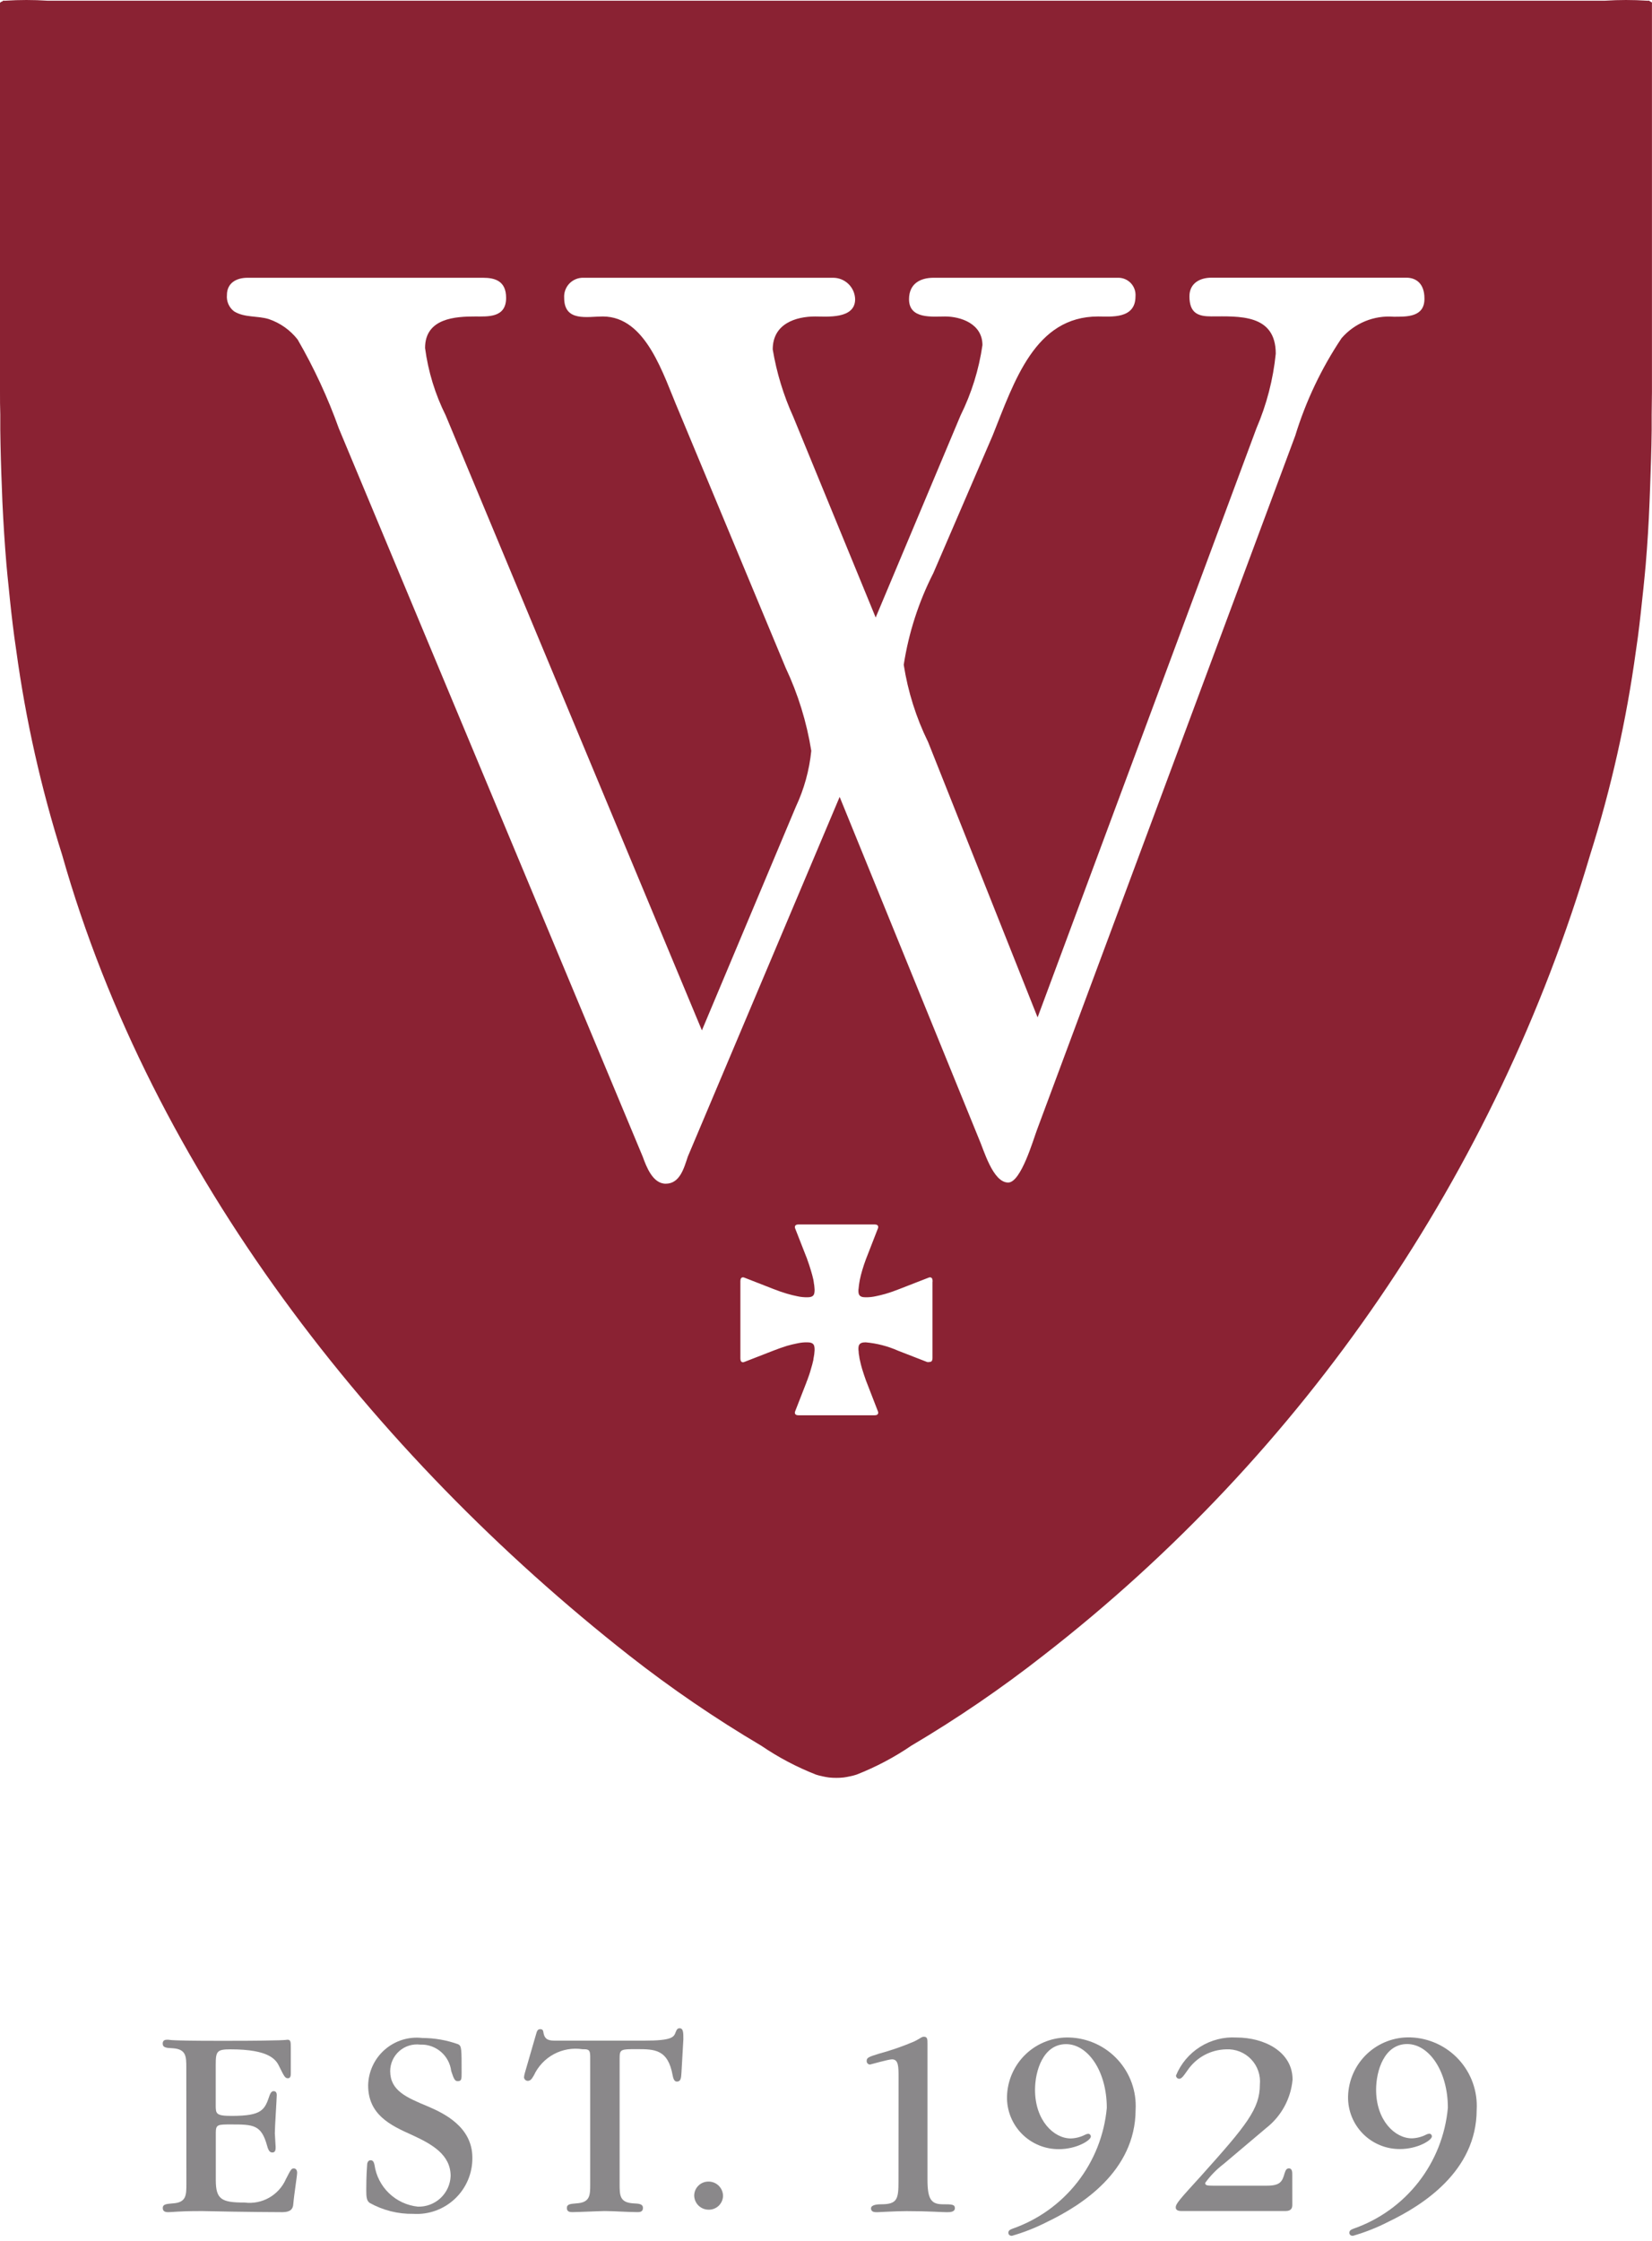 <svg width="132" height="179" viewBox="0 0 132 179" fill="none" xmlns="http://www.w3.org/2000/svg">
<path d="M14.886 165.158C14.886 164.259 14.886 163.663 13.789 163.596C13.306 163.574 13 163.553 13 163.223C13 162.893 13.284 162.917 13.437 162.917C13.62 162.941 13.803 162.955 13.987 162.96C14.47 162.981 15.415 163.003 17.283 163.003H18.337C20.6 163.003 21.721 162.978 22.311 162.96C22.901 162.942 22.905 162.917 22.972 162.917C23.235 162.917 23.235 163.091 23.235 163.596V165.619C23.235 165.726 23.235 165.992 23.015 165.992C22.794 165.992 22.73 165.904 22.333 165.091C22.07 164.519 21.544 163.684 18.423 163.684C17.326 163.684 17.237 163.837 17.237 164.935V168.12C17.237 168.823 17.237 169 18.512 169C20.957 169 21.15 168.517 21.544 167.353C21.654 167.072 21.761 167.023 21.871 167.023C21.981 167.023 22.113 167.09 22.113 167.328C22.113 167.634 21.96 169.899 21.96 170.385C21.96 170.538 22.024 171.302 22.024 171.483C22.024 171.663 22.024 171.923 21.761 171.923C21.587 171.923 21.456 171.813 21.346 171.397C20.884 169.707 20.266 169.682 18.466 169.682C17.411 169.682 17.243 169.682 17.243 170.339V174.118C17.243 175.68 17.705 175.921 19.548 175.921C20.225 176.006 20.912 175.87 21.505 175.534C22.099 175.197 22.568 174.678 22.843 174.054C23.238 173.286 23.281 173.195 23.479 173.195C23.678 173.195 23.742 173.393 23.742 173.525C23.742 173.809 23.504 175.215 23.436 176.032C23.415 176.447 23.195 176.689 22.559 176.689C21.44 176.689 19.9 176.667 18.628 176.649L16.213 176.603H15.95C15.033 176.603 14.498 176.628 14.149 176.649C13.801 176.67 13.621 176.689 13.465 176.689C13.309 176.689 13.006 176.689 13.006 176.362C13.006 176.035 13.333 176.035 13.795 175.989C14.892 175.925 14.892 175.331 14.892 174.43L14.886 165.158Z" fill="#8A888A"/>
<path d="M33.02 176.823C31.799 176.844 30.594 176.541 29.529 175.943C29.291 175.769 29.266 175.46 29.266 174.91C29.266 174.821 29.266 173.721 29.334 172.935C29.334 172.846 29.355 172.541 29.618 172.541C29.814 172.541 29.881 172.715 29.924 172.913C30.047 173.777 30.456 174.574 31.084 175.178C31.713 175.782 32.526 176.159 33.393 176.249C34.063 176.267 34.713 176.02 35.202 175.563C35.692 175.105 35.981 174.473 36.007 173.803C36.007 172.091 34.512 171.257 32.932 170.529C31.152 169.74 29.416 168.881 29.416 166.555C29.427 166.014 29.551 165.481 29.78 164.991C30.008 164.501 30.337 164.064 30.745 163.708C31.152 163.353 31.63 163.086 32.146 162.925C32.663 162.765 33.207 162.714 33.745 162.777C34.725 162.779 35.699 162.949 36.621 163.281C36.884 163.434 36.884 163.632 36.884 165.568C36.884 166.048 36.884 166.225 36.579 166.225C36.358 166.225 36.273 166.093 36.053 165.415C35.98 164.816 35.684 164.266 35.224 163.875C34.764 163.484 34.174 163.281 33.571 163.305C33.272 163.27 32.968 163.297 32.681 163.387C32.393 163.476 32.128 163.626 31.902 163.825C31.676 164.024 31.495 164.268 31.37 164.542C31.245 164.816 31.179 165.114 31.177 165.415C31.177 166.974 32.449 167.521 34.206 168.249C35.429 168.777 37.743 169.853 37.743 172.336C37.751 172.947 37.632 173.554 37.394 174.117C37.156 174.681 36.805 175.189 36.361 175.611C35.918 176.032 35.392 176.357 34.818 176.566C34.242 176.774 33.631 176.862 33.02 176.823Z" fill="#8A888A"/>
<path d="M49.51 174.427C49.51 175.344 49.51 175.921 50.607 175.986C51.069 176.007 51.374 176.031 51.374 176.359C51.374 176.686 51.09 176.686 50.916 176.686C50.191 176.686 49.048 176.6 48.324 176.6C47.951 176.6 46.184 176.686 45.753 176.686C45.578 176.686 45.294 176.686 45.294 176.359C45.294 176.031 45.6 176.031 46.062 175.986C47.159 175.921 47.159 175.328 47.159 174.457V164.247C47.159 163.675 46.985 163.675 46.547 163.675C45.761 163.554 44.956 163.692 44.254 164.069C43.553 164.446 42.993 165.04 42.659 165.763C42.463 166.112 42.353 166.2 42.155 166.2C42.081 166.195 42.011 166.164 41.959 166.111C41.907 166.059 41.875 165.99 41.87 165.916C41.882 165.798 41.904 165.681 41.938 165.567L42.836 162.468C42.904 162.208 42.968 162.073 43.167 162.073C43.365 162.073 43.405 162.18 43.429 162.379C43.539 162.972 43.934 162.99 44.417 162.99H51.466C53.731 162.99 53.842 162.703 53.991 162.306C54.059 162.131 54.126 162 54.297 162C54.603 162 54.603 162.352 54.603 162.877L54.45 165.558C54.428 165.995 54.386 166.258 54.101 166.258C53.988 166.258 53.838 166.237 53.75 165.778C53.377 163.669 52.298 163.669 50.87 163.669C49.62 163.669 49.51 163.669 49.51 164.394V174.427Z" fill="#8A888A"/>
<path d="M56.632 176.49C56.33 176.494 56.037 176.379 55.819 176.169C55.601 175.958 55.475 175.671 55.468 175.368C55.469 175.219 55.499 175.072 55.557 174.935C55.616 174.798 55.7 174.674 55.806 174.57C55.913 174.466 56.038 174.383 56.176 174.328C56.314 174.272 56.462 174.245 56.611 174.246C56.762 174.245 56.912 174.274 57.053 174.33C57.193 174.387 57.321 174.471 57.428 174.577C57.536 174.683 57.622 174.81 57.681 174.949C57.74 175.089 57.771 175.238 57.773 175.389C57.766 175.686 57.643 175.968 57.429 176.175C57.215 176.381 56.929 176.494 56.632 176.49Z" fill="#8A888A"/>
<path d="M71.798 165.977C71.798 165.06 71.798 164.482 71.272 164.482C70.988 164.482 69.557 164.898 69.514 164.898C69.477 164.897 69.439 164.888 69.405 164.872C69.371 164.856 69.34 164.832 69.315 164.804C69.29 164.775 69.272 164.741 69.261 164.705C69.25 164.668 69.247 164.63 69.252 164.592C69.252 164.372 69.383 164.287 70.196 164.042C71.171 163.779 72.126 163.448 73.055 163.052C73.58 162.792 73.626 162.679 73.822 162.679C74.109 162.679 74.109 162.874 74.109 163.25V174.081C74.109 175.64 74.393 176.059 75.332 176.059C76.014 176.059 76.298 176.059 76.298 176.365C76.298 176.67 75.949 176.692 75.662 176.692C75.222 176.692 74.21 176.606 72.452 176.606C71.508 176.606 70.312 176.692 70.101 176.692C69.891 176.692 69.597 176.692 69.597 176.386C69.597 176.08 70.169 176.059 70.432 176.059C71.706 176.059 71.792 175.619 71.792 174.225L71.798 165.977Z" fill="#8A888A"/>
<path d="M83.69 177.456C82.784 177.921 81.835 178.297 80.856 178.578C80.618 178.578 80.572 178.422 80.572 178.339C80.572 178.183 80.66 178.095 80.902 178.009C82.951 177.294 84.751 176.004 86.087 174.294C87.423 172.584 88.239 170.525 88.437 168.364C88.437 165.402 86.909 163.268 85.185 163.268C83.35 163.268 82.702 165.408 82.702 166.915C82.702 169.361 84.197 170.801 85.558 170.801C85.965 170.788 86.364 170.683 86.725 170.495C86.799 170.457 86.88 170.434 86.964 170.428C87.019 170.432 87.07 170.457 87.107 170.498C87.144 170.539 87.164 170.593 87.162 170.648C87.162 170.954 86.019 171.657 84.613 171.657C84.063 171.661 83.518 171.555 83.009 171.345C82.501 171.135 82.04 170.826 81.653 170.435C81.266 170.044 80.961 169.58 80.757 169.069C80.552 168.559 80.452 168.012 80.462 167.463C80.476 166.823 80.618 166.192 80.878 165.607C81.138 165.022 81.512 164.495 81.977 164.056C82.443 163.616 82.991 163.274 83.59 163.048C84.188 162.822 84.826 162.717 85.466 162.74C86.194 162.765 86.91 162.935 87.571 163.241C88.233 163.547 88.826 163.981 89.317 164.519C89.809 165.058 90.188 165.688 90.432 166.375C90.676 167.061 90.78 167.79 90.739 168.517C90.721 173.436 86.383 176.16 83.69 177.456Z" fill="#8A888A"/>
<path d="M103.26 176.095C103.26 176.313 103.217 176.6 102.71 176.6H94.407C94.208 176.6 93.945 176.557 93.945 176.316C93.945 176.01 94.251 175.68 95.99 173.769C99.613 169.728 100.668 168.432 100.668 166.497C100.703 166.128 100.658 165.756 100.536 165.406C100.415 165.056 100.219 164.737 99.962 164.47C99.706 164.203 99.394 163.994 99.05 163.859C98.705 163.723 98.335 163.664 97.965 163.684C97.356 163.698 96.76 163.857 96.225 164.147C95.69 164.438 95.232 164.853 94.89 165.356C94.496 165.925 94.385 166.035 94.208 166.035C94.142 166.03 94.081 166 94.036 165.951C93.991 165.902 93.966 165.838 93.967 165.772C94.356 164.826 95.031 164.026 95.898 163.482C96.764 162.939 97.779 162.679 98.8 162.74C101.041 162.74 103.281 163.883 103.281 166.102C103.212 166.857 102.99 167.589 102.627 168.254C102.264 168.919 101.769 169.503 101.172 169.969L97.791 172.825C97.221 173.259 96.717 173.773 96.296 174.353C96.296 174.552 96.452 174.573 96.907 174.573H101.236C102.291 174.573 102.459 174.246 102.642 173.586C102.731 173.323 102.795 173.191 102.994 173.191C103.257 173.191 103.257 173.521 103.257 173.674L103.26 176.095Z" fill="#8A888A"/>
<path d="M110.936 177.456C110.03 177.922 109.081 178.297 108.102 178.578C107.864 178.578 107.818 178.422 107.818 178.34C107.818 178.184 107.906 178.095 108.148 178.009C110.199 177.295 112.001 176.004 113.339 174.292C114.676 172.58 115.492 170.519 115.689 168.356C115.689 165.393 114.161 163.26 112.437 163.26C110.603 163.26 109.955 165.4 109.955 166.907C109.955 169.352 111.449 170.792 112.81 170.792C113.216 170.779 113.614 170.675 113.974 170.486C114.049 170.448 114.13 170.425 114.213 170.419C114.268 170.423 114.32 170.448 114.357 170.489C114.394 170.53 114.413 170.584 114.412 170.639C114.412 170.945 113.268 171.648 111.862 171.648C111.312 171.652 110.767 171.546 110.259 171.336C109.751 171.126 109.29 170.817 108.903 170.426C108.517 170.035 108.212 169.571 108.008 169.06C107.804 168.55 107.704 168.003 107.714 167.454C107.728 166.814 107.87 166.183 108.13 165.598C108.39 165.014 108.764 164.486 109.229 164.047C109.695 163.608 110.243 163.265 110.842 163.039C111.441 162.813 112.078 162.708 112.718 162.731C113.446 162.756 114.162 162.927 114.823 163.232C115.485 163.538 116.079 163.972 116.57 164.511C117.061 165.049 117.44 165.68 117.684 166.366C117.928 167.053 118.033 167.781 117.991 168.508C117.988 173.436 113.635 176.16 110.936 177.456Z" fill="#8A888A"/>
<path fill-rule="evenodd" clip-rule="evenodd" d="M131.808 0.102V0.055H131.592C130.48 -0.018 129.366 -0.018 128.255 0.055H3.778C2.667 -0.018 1.552 -0.018 0.441 0.055H0.222V0.102C0.092 0.139 3.77986e-10 0.188 3.77986e-10 0.256V31.293C3.77986e-10 31.911 -3.5391e-05 32.492 0.022 33.094C0.022 33.512 0.022 33.929 0.022 34.33C0.042 35.867 0.084 37.396 0.148 38.918C0.163 39.307 0.176 39.694 0.191 40.083C0.271 41.773 0.376 43.454 0.518 45.131C0.564 45.715 0.635 46.293 0.691 46.877C0.82 48.215 0.968 49.546 1.144 50.878C1.194 51.245 1.249 51.613 1.302 51.981C2.058 57.511 3.283 62.966 4.966 68.287C12.146 93.621 29.763 116.116 50.264 132.218C53.622 134.85 57.149 137.259 60.821 139.429C62.191 140.363 63.661 141.139 65.204 141.743C65.375 141.798 65.549 141.843 65.725 141.879C65.894 141.916 66.061 141.947 66.231 141.969C66.426 141.991 66.623 142.002 66.82 142C67.017 142.002 67.213 141.991 67.409 141.969C67.579 141.947 67.748 141.916 67.912 141.879C68.089 141.844 68.264 141.799 68.436 141.743C69.979 141.139 71.449 140.363 72.819 139.429C76.491 137.259 80.017 134.85 83.376 132.218C104.254 116.018 119.529 93.662 127.049 68.303C128.73 62.981 129.956 57.526 130.713 51.996C130.765 51.629 130.821 51.264 130.87 50.893C131.046 49.568 131.178 48.236 131.323 46.905C131.379 46.308 131.447 45.715 131.496 45.116C131.635 43.451 131.74 41.779 131.804 40.098C131.823 39.712 131.835 39.323 131.848 38.934C131.906 37.411 131.956 35.881 131.974 34.346C131.974 33.932 131.974 33.515 131.974 33.11C131.974 32.508 131.996 31.911 131.996 31.309V0.256C132.02 0.188 131.937 0.148 131.808 0.102ZM74.509 102.411V108.475C74.509 108.784 74.333 108.784 74.243 108.784C74.189 108.8 74.131 108.8 74.077 108.784L71.748 107.879C70.932 107.518 70.062 107.294 69.173 107.215H69.158C68.932 107.215 68.67 107.252 68.609 107.524C68.584 107.664 68.584 107.807 68.609 107.947C68.609 108.095 68.636 108.238 68.664 108.38C68.664 108.466 68.692 108.547 68.707 108.63C68.754 108.874 68.821 109.112 68.889 109.35C68.982 109.659 69.09 109.968 69.198 110.277L69.247 110.4L70.151 112.733C70.151 112.733 70.286 113.042 69.87 113.042H63.813C63.399 113.042 63.532 112.733 63.532 112.733L64.442 110.4C64.442 110.357 64.476 110.317 64.488 110.277C64.605 109.968 64.713 109.659 64.796 109.35C64.871 109.112 64.932 108.874 64.988 108.63C64.988 108.547 65.012 108.466 65.025 108.38C65.054 108.237 65.073 108.093 65.08 107.947C65.097 107.806 65.09 107.663 65.062 107.524C65.006 107.261 64.738 107.215 64.513 107.215C64.239 107.209 63.965 107.237 63.699 107.298C63.421 107.351 63.153 107.419 62.887 107.493C62.52 107.604 62.156 107.74 61.792 107.879L59.467 108.784C59.467 108.784 59.159 108.92 59.159 108.503V102.324C59.159 101.91 59.467 102.043 59.467 102.043L61.792 102.951C62.156 103.094 62.52 103.223 62.887 103.331C63.153 103.409 63.421 103.474 63.699 103.532C63.966 103.592 64.239 103.62 64.513 103.616C64.738 103.616 65.006 103.576 65.062 103.307C65.09 103.168 65.097 103.025 65.08 102.883C65.073 102.737 65.054 102.591 65.025 102.448C65.025 102.368 64.994 102.284 64.988 102.201C64.932 101.96 64.871 101.719 64.796 101.481C64.707 101.172 64.599 100.863 64.488 100.554C64.488 100.514 64.454 100.471 64.442 100.43L63.532 98.107C63.532 98.107 63.403 97.798 63.813 97.798H69.87C70.286 97.798 70.151 98.107 70.151 98.107L69.247 100.43L69.198 100.554C69.084 100.863 68.976 101.172 68.889 101.481C68.821 101.719 68.754 101.96 68.707 102.201C68.692 102.284 68.673 102.368 68.664 102.448C68.636 102.59 68.624 102.738 68.609 102.883C68.584 103.023 68.584 103.167 68.609 103.307C68.667 103.572 68.917 103.616 69.158 103.616C69.433 103.62 69.709 103.592 69.978 103.532C70.246 103.477 70.518 103.412 70.789 103.331C71.159 103.223 71.517 103.094 71.878 102.951L74.21 102.043C74.21 102.043 74.518 101.91 74.518 102.324L74.509 102.411ZM111.356 25.297C110.577 25.237 109.795 25.361 109.072 25.659C108.35 25.957 107.707 26.42 107.195 27.011C105.588 29.412 104.341 32.036 103.494 34.8L82.876 90.195C82.568 90.998 81.584 94.452 80.557 94.452C79.323 94.452 78.605 91.817 78.194 90.902L67.091 63.65L54.958 92.382C54.649 93.309 54.322 94.545 53.191 94.545C52.16 94.545 51.648 93.195 51.355 92.382L27.076 34.225C26.195 31.762 25.093 29.384 23.782 27.119C23.19 26.363 22.391 25.796 21.482 25.488C20.587 25.207 19.535 25.386 18.706 24.87C18.506 24.72 18.349 24.52 18.248 24.29C18.148 24.061 18.108 23.81 18.132 23.56C18.132 22.633 18.851 22.186 19.776 22.186H38.59C39.515 22.186 40.44 22.414 40.44 23.789C40.44 25.395 38.994 25.278 37.973 25.278C36.431 25.278 33.964 25.392 33.964 27.796C34.212 29.668 34.768 31.485 35.611 33.175L56.084 82.298L63.591 64.434C64.251 63.027 64.668 61.517 64.824 59.97C64.456 57.671 63.766 55.436 62.773 53.331L54.236 32.835C53.002 29.971 51.658 25.278 48.163 25.278C46.93 25.278 45.079 25.732 45.079 23.789C45.065 23.58 45.095 23.37 45.167 23.173C45.239 22.976 45.351 22.797 45.496 22.645C45.641 22.495 45.816 22.376 46.01 22.296C46.204 22.217 46.412 22.179 46.621 22.186H66.573C67.031 22.186 67.47 22.366 67.798 22.686C68.126 23.006 68.316 23.442 68.328 23.9C68.328 25.507 66.064 25.278 65.136 25.278C63.594 25.278 61.743 25.85 61.743 27.91C62.054 29.769 62.607 31.58 63.387 33.295L69.969 49.321L76.754 33.175C77.629 31.41 78.218 29.517 78.5 27.567C78.5 25.85 76.754 25.278 75.514 25.278C74.487 25.278 72.634 25.507 72.634 23.9C72.634 22.64 73.559 22.186 74.586 22.186H89.39C89.577 22.189 89.762 22.232 89.932 22.31C90.102 22.388 90.254 22.5 90.38 22.639C90.505 22.778 90.601 22.942 90.661 23.119C90.721 23.297 90.744 23.485 90.729 23.672C90.729 25.504 88.77 25.278 87.743 25.278C82.7 25.278 81.06 30.431 79.317 34.781L74.577 45.774C73.404 48.074 72.606 50.547 72.211 53.099C72.547 55.246 73.205 57.329 74.163 59.278L82.907 81.26L100.395 34.204C101.21 32.31 101.73 30.302 101.937 28.25C101.937 25.04 98.948 25.272 96.792 25.272C95.762 25.272 95.04 25.04 95.04 23.665C95.04 22.633 95.867 22.179 96.792 22.179H112.371C113.191 22.179 113.817 22.692 113.817 23.832C113.842 25.349 112.395 25.297 111.356 25.297Z" fill="#8A2233"/>
</svg>
